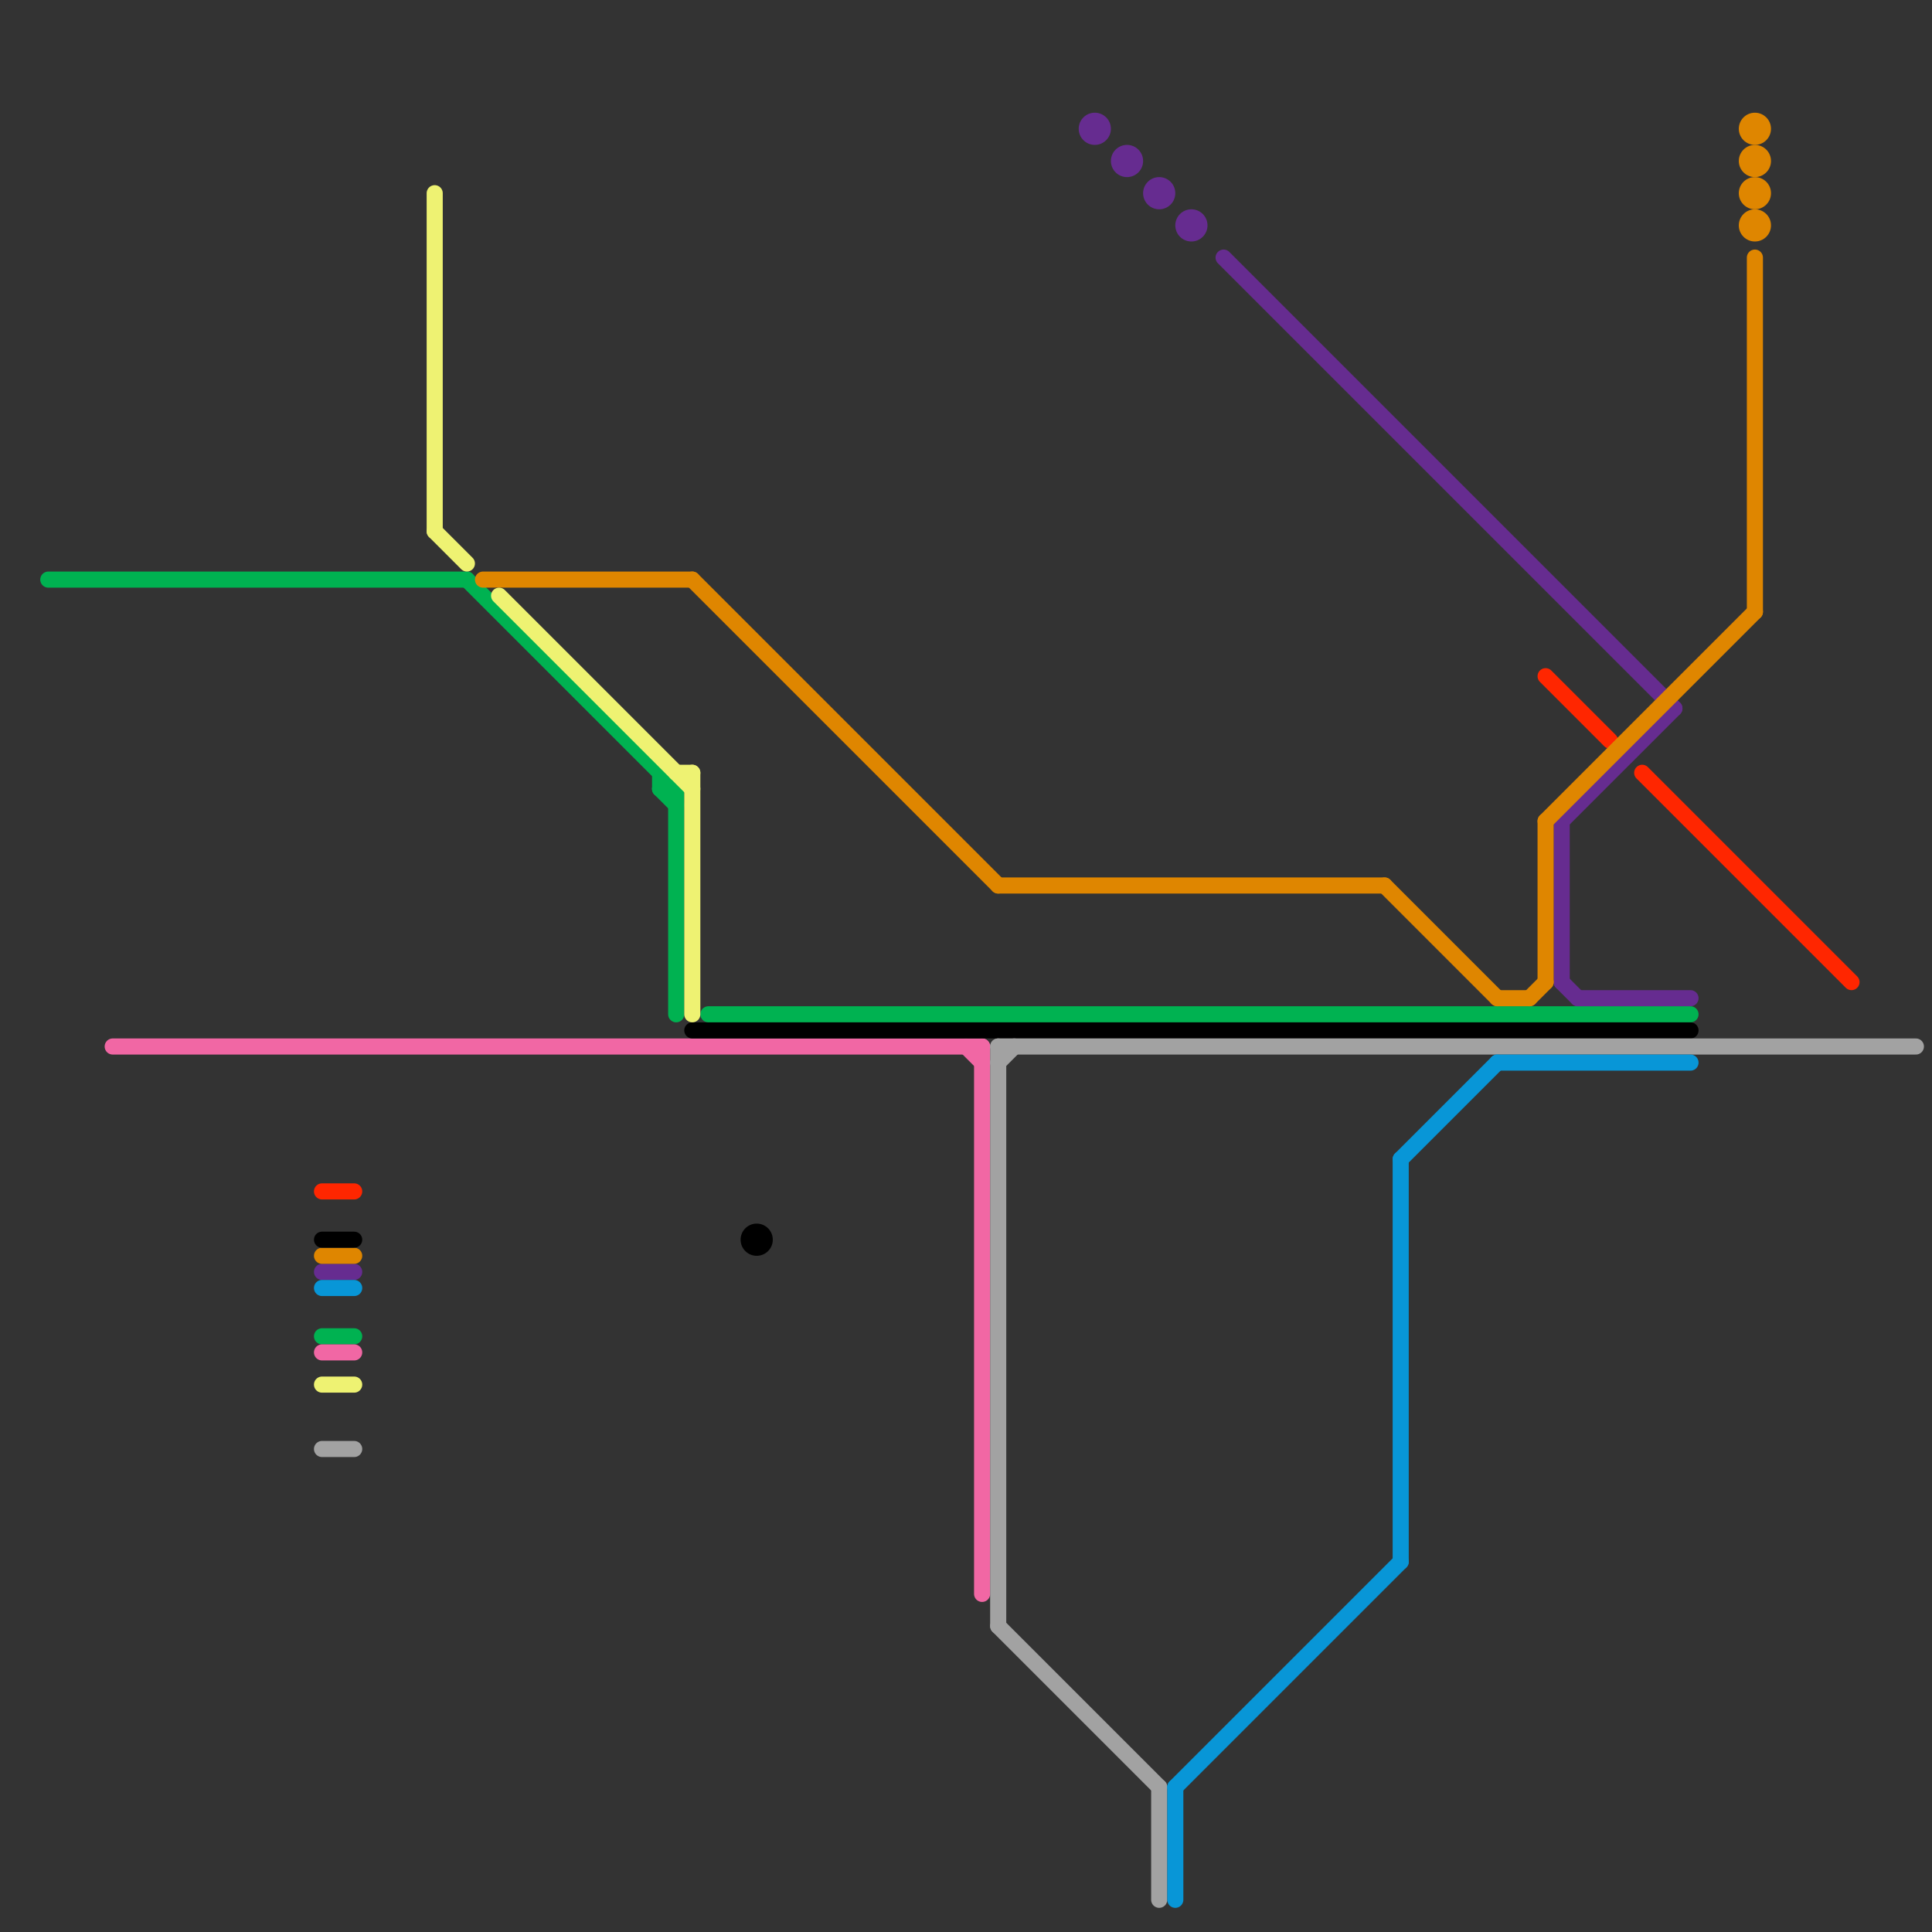 
<svg version="1.1" xmlns="http://www.w3.org/2000/svg" viewBox="0 0 120 120">
<rect x="0" y="0" width="120" height="120" fill="#333333" stroke="none"/>
<style>text { font: 1px Helvetica; font-weight: 600; white-space: pre; dominant-baseline: central; } line { stroke-width: 1; fill: none; stroke-linecap: round; stroke-linejoin: round; } .c0 { stroke: #00b251 } .c1 { stroke: #f167a4 } .c2 { stroke: #662c90 } .c3 { stroke: #ff2600 } .c4 { stroke: #df8600 } .c5 { stroke: #000000 } .c6 { stroke: #a2a2a2 } .c7 { stroke: #0896d7 } .c8 { stroke: #eef272 }</style><defs><g id="wm-xf"><circle r="1.2" fill="#000"/><circle r="0.9" fill="#fff"/><circle r="0.6" fill="#000"/><circle r="0.3" fill="#fff"/></g><g id="wm"><circle r="0.6" fill="#000"/><circle r="0.3" fill="#fff"/></g></defs><line class="c0" x1="20" y1="83" x2="22" y2="83"/><line class="c0" x1="42" y1="49" x2="42" y2="63"/><line class="c0" x1="3" y1="36" x2="29" y2="36"/><line class="c0" x1="29" y1="36" x2="42" y2="49"/><line class="c0" x1="41" y1="49" x2="42" y2="50"/><line class="c0" x1="44" y1="63" x2="105" y2="63"/><line class="c0" x1="41" y1="48" x2="41" y2="49"/><line class="c0" x1="41" y1="49" x2="42" y2="49"/><line class="c1" x1="7" y1="65" x2="61" y2="65"/><line class="c1" x1="60" y1="65" x2="61" y2="66"/><line class="c1" x1="20" y1="84" x2="22" y2="84"/><line class="c1" x1="61" y1="65" x2="61" y2="99"/><line class="c2" x1="76" y1="16" x2="104" y2="44"/><line class="c2" x1="97" y1="51" x2="97" y2="61"/><line class="c2" x1="98" y1="62" x2="105" y2="62"/><line class="c2" x1="97" y1="51" x2="104" y2="44"/><line class="c2" x1="20" y1="79" x2="22" y2="79"/><line class="c2" x1="97" y1="61" x2="98" y2="62"/><circle cx="72" cy="12" r="1" fill="#662c90" /><circle cx="70" cy="10" r="1" fill="#662c90" /><circle cx="74" cy="14" r="1" fill="#662c90" /><circle cx="68" cy="8" r="1" fill="#662c90" /><line class="c3" x1="96" y1="42" x2="100" y2="46"/><line class="c3" x1="20" y1="74" x2="22" y2="74"/><line class="c3" x1="102" y1="48" x2="115" y2="61"/><line class="c4" x1="62" y1="55" x2="86" y2="55"/><line class="c4" x1="93" y1="62" x2="95" y2="62"/><line class="c4" x1="96" y1="51" x2="109" y2="38"/><line class="c4" x1="86" y1="55" x2="93" y2="62"/><line class="c4" x1="30" y1="36" x2="43" y2="36"/><line class="c4" x1="43" y1="36" x2="62" y2="55"/><line class="c4" x1="96" y1="51" x2="96" y2="61"/><line class="c4" x1="20" y1="78" x2="22" y2="78"/><line class="c4" x1="109" y1="16" x2="109" y2="38"/><line class="c4" x1="95" y1="62" x2="96" y2="61"/><circle cx="109" cy="12" r="1" fill="#df8600" /><circle cx="109" cy="14" r="1" fill="#df8600" /><circle cx="109" cy="8" r="1" fill="#df8600" /><circle cx="109" cy="10" r="1" fill="#df8600" /><line class="c5" x1="20" y1="77" x2="22" y2="77"/><line class="c5" x1="43" y1="64" x2="105" y2="64"/><circle cx="47" cy="77" r="1" fill="#000000" /><line class="c6" x1="62" y1="65" x2="119" y2="65"/><line class="c6" x1="62" y1="65" x2="62" y2="101"/><line class="c6" x1="62" y1="101" x2="72" y2="111"/><line class="c6" x1="62" y1="66" x2="63" y2="65"/><line class="c6" x1="20" y1="90" x2="22" y2="90"/><line class="c6" x1="72" y1="111" x2="72" y2="118"/><line class="c7" x1="87" y1="72" x2="93" y2="66"/><line class="c7" x1="73" y1="111" x2="87" y2="97"/><line class="c7" x1="93" y1="66" x2="105" y2="66"/><line class="c7" x1="87" y1="72" x2="87" y2="97"/><line class="c7" x1="20" y1="80" x2="22" y2="80"/><line class="c7" x1="73" y1="111" x2="73" y2="118"/><line class="c8" x1="43" y1="48" x2="43" y2="63"/><line class="c8" x1="27" y1="33" x2="29" y2="35"/><line class="c8" x1="27" y1="12" x2="27" y2="33"/><line class="c8" x1="31" y1="37" x2="43" y2="49"/><line class="c8" x1="42" y1="48" x2="43" y2="48"/><line class="c8" x1="20" y1="86" x2="22" y2="86"/>
</svg>
